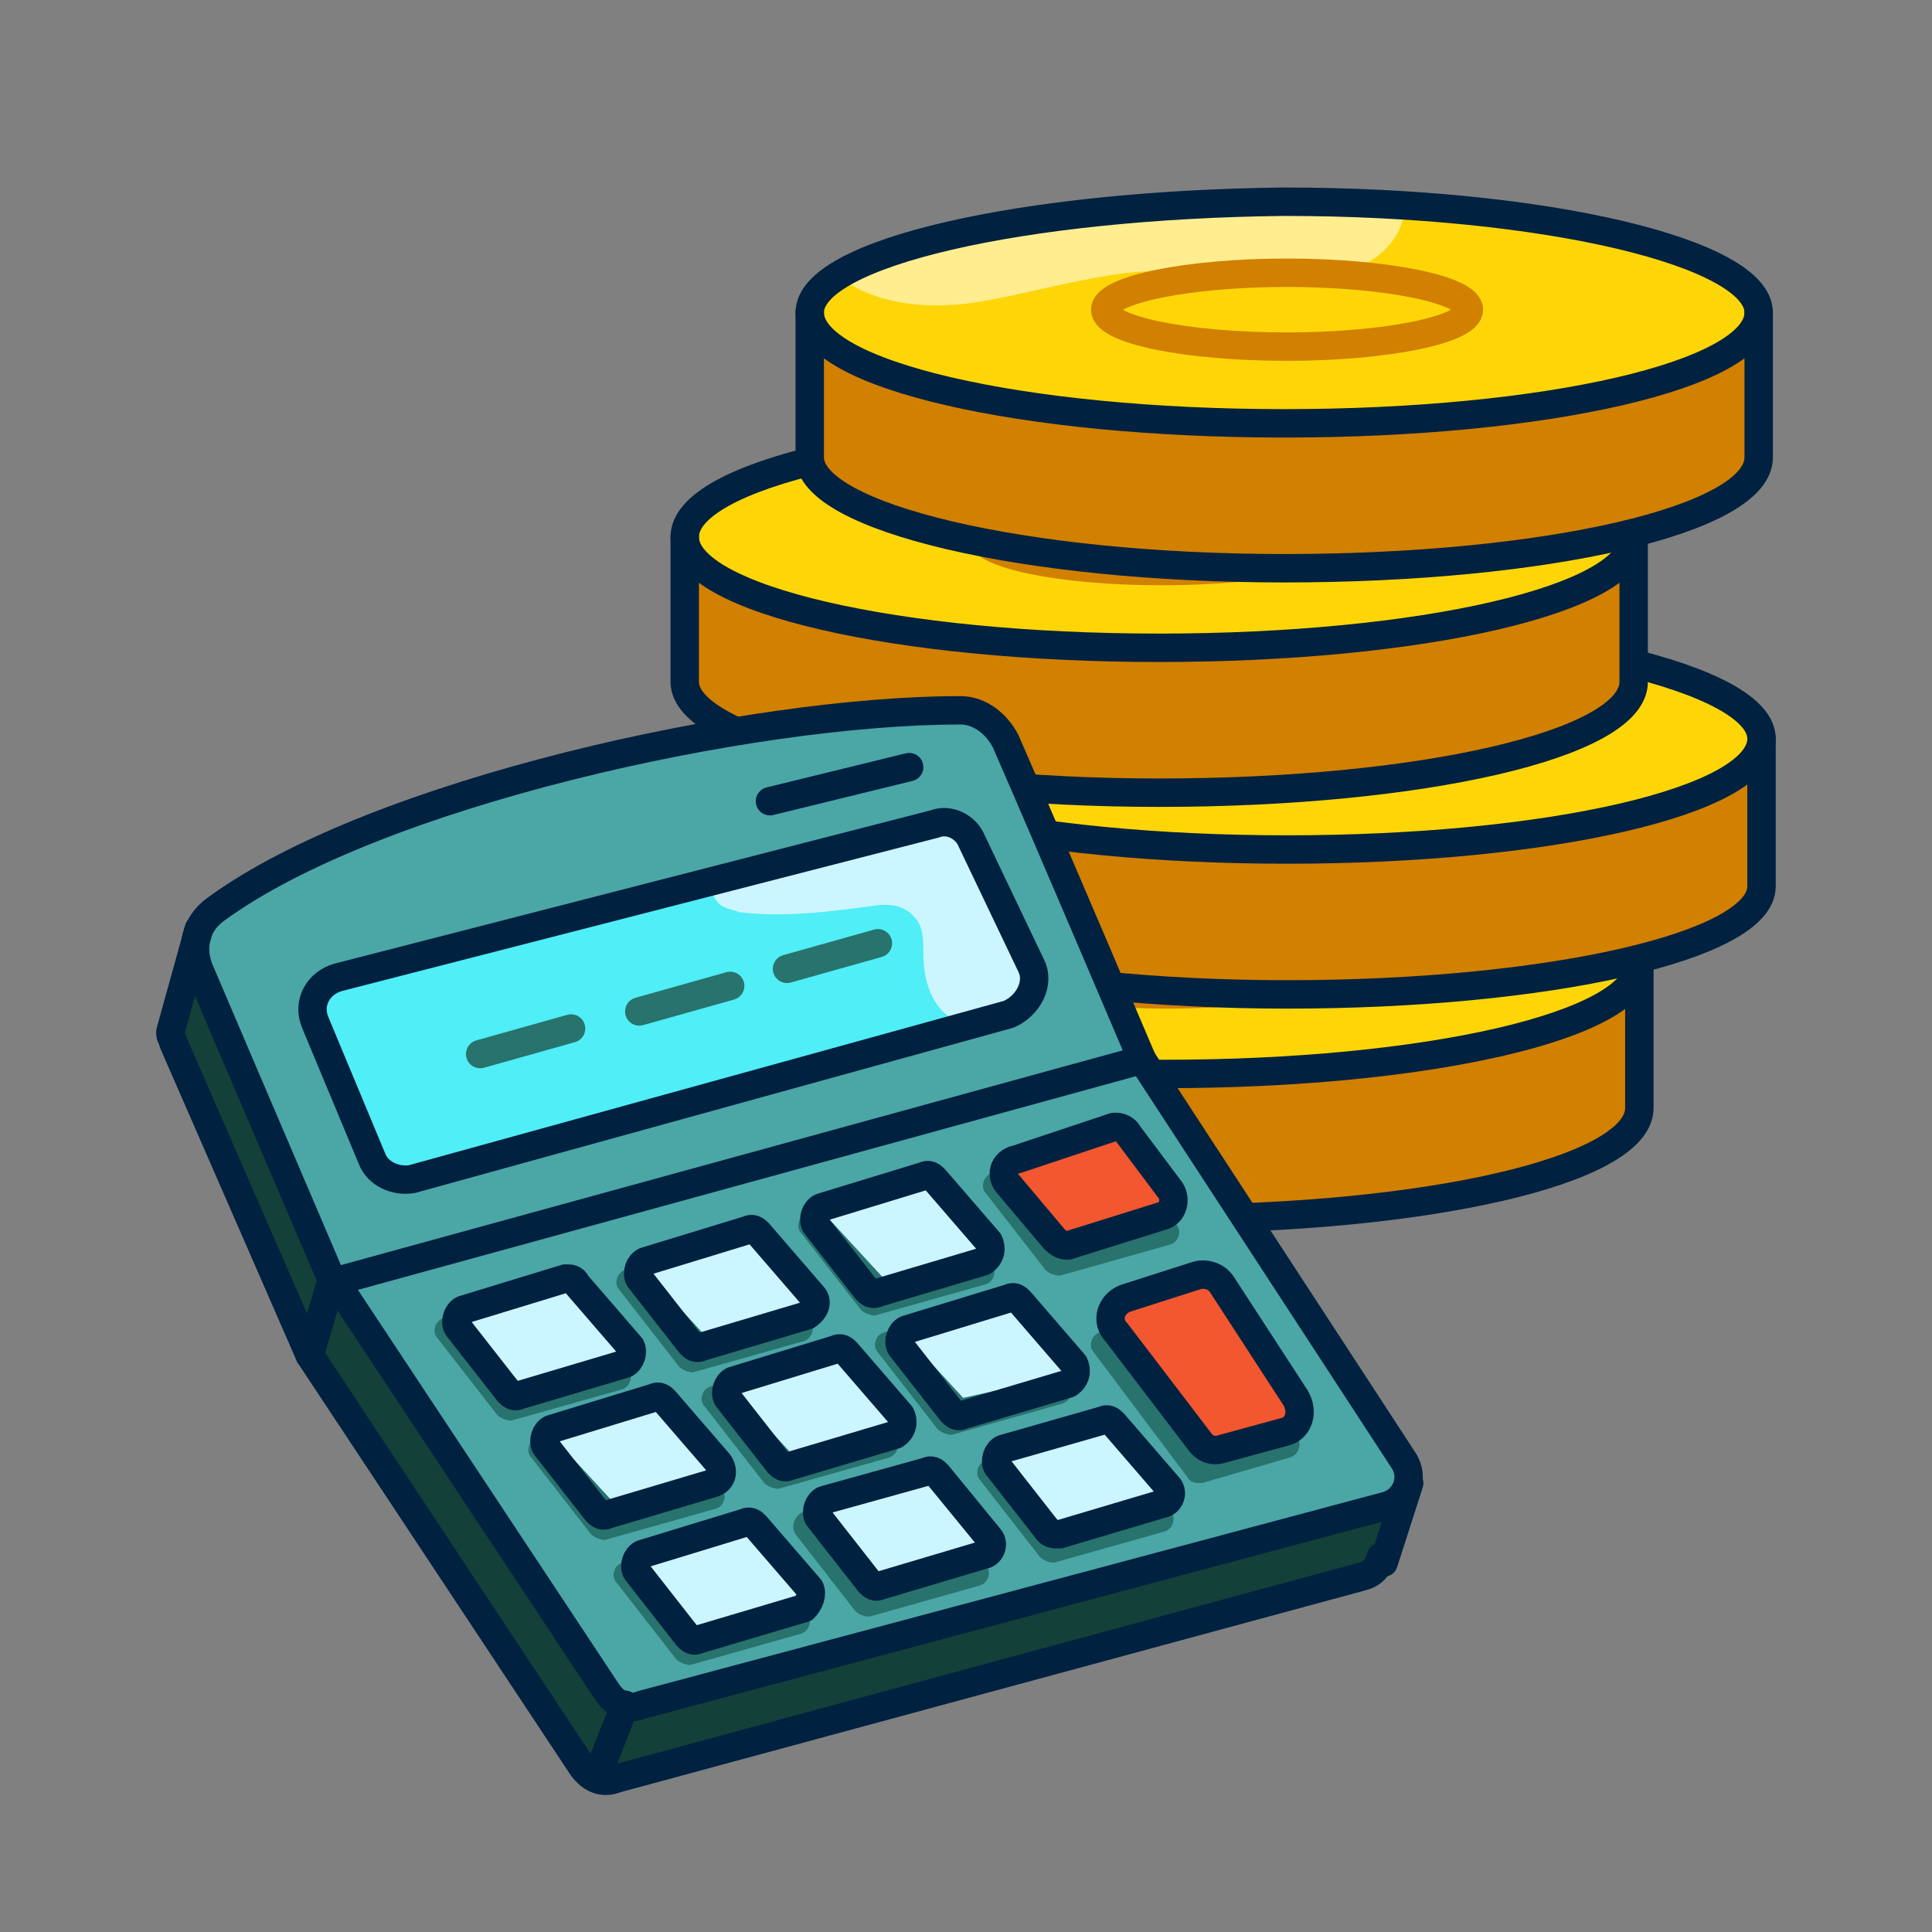 <svg enable-background="new 0 0 68 68" viewBox="0 0 68 68" xmlns="http://www.w3.org/2000/svg"><rect x="0" y="0" width="68" height="68" fill="#808080" stroke="none"/><path d="m24.2 34s2.2 4.5 16.9 4 16.5-3.3 16.5-4.2-6.7-4-15.7-3.9c-8.9.1-17.4 1.1-17.7 4.1z" fill="#fed607"/><path d="m24.4 34.8v4.9s6.2 3.3 17.3 3.3 16-3.5 16-3.5v-4.9s-5.1 3.9-16.6 3.4c-11.4-.5-15.3-2.3-16.7-3.2z" fill="#d18000"/><path d="m41 37.8c9.2 0 16.7-1.7 16.7-3.9 0-2.1-7.5-3.9-16.7-3.9s-16.7 1.7-16.7 3.9c0 2.1 7.5 3.9 16.7 3.9z" fill="none" stroke="#002140" stroke-linecap="round" stroke-linejoin="round" stroke-width="1"/><path d="m24.3 33.9v5.1c0 2.1 7.5 3.9 16.7 3.9s16.7-1.7 16.7-3.9v-5.1" fill="none" stroke="#002140" stroke-linecap="round" stroke-linejoin="round" stroke-width="1"/><path d="m41.1 35c3.5 0 6.4-.6 6.4-1.3s-2.9-1.3-6.4-1.3-6.4.6-6.4 1.3 2.8 1.3 6.4 1.3z" fill="none" stroke="#d18000" stroke-miterlimit="10" stroke-width="1"/><path d="m28.5 26.1s2.2 4.5 16.9 4 16.5-3.3 16.5-4.2-6.7-4-15.7-3.9c-8.9.1-17.3 1.2-17.7 4.1z" fill="#fed607"/><path d="m28.8 26.9v4.9s6.2 3.3 17.3 3.3 16-3.5 16-3.5v-4.9s-5.1 3.9-16.6 3.4c-11.5-.4-15.4-2.3-16.7-3.2z" fill="#d18000"/><path d="m45.3 29.9c9.2 0 16.7-1.7 16.7-3.9 0-2.1-7.5-3.9-16.7-3.9s-16.7 1.8-16.7 3.9c0 2.2 7.5 3.9 16.7 3.9z" fill="none" stroke="#002140" stroke-linecap="round" stroke-linejoin="round" stroke-width="1"/><path d="m28.6 26v5.1c0 2.1 7.5 3.9 16.7 3.9s16.7-1.7 16.7-3.8v-5.2" fill="none" stroke="#002140" stroke-linecap="round" stroke-linejoin="round" stroke-width="1"/><path d="m45.4 27.2c3.5 0 6.4-.6 6.4-1.3s-2.9-1.3-6.4-1.3-6.4.6-6.4 1.3 2.9 1.3 6.4 1.3z" fill="none" stroke="#d18000" stroke-miterlimit="10" stroke-width="1"/><path d="m24 19s2.2 4.5 16.9 4 16.5-3.3 16.5-4.2-6.7-4-15.7-3.9c-8.9.1-17.4 1.1-17.7 4.1z" fill="#fed607"/><path d="m24.2 19.8v4.9s6.2 3.3 17.3 3.3 16-3.5 16-3.5v-4.9s-5.1 3.9-16.6 3.4c-11.4-.5-15.3-2.3-16.7-3.2z" fill="#d18000"/><path d="m40.8 22.8c9.2 0 16.7-1.7 16.7-3.9 0-2.1-7.5-3.9-16.7-3.9s-16.7 1.7-16.7 3.9 7.5 3.9 16.7 3.9z" fill="none" stroke="#002140" stroke-linecap="round" stroke-linejoin="round" stroke-width="1"/><path d="m24.1 18.9v5.1c0 2.1 7.5 3.9 16.7 3.9s16.7-1.7 16.7-3.9v-5.1" fill="none" stroke="#002140" stroke-linecap="round" stroke-linejoin="round" stroke-width="1"/><path d="m40.9 20.1c3.5 0 6.4-.6 6.4-1.3s-2.9-1.3-6.4-1.3-6.4.6-6.4 1.3 2.8 1.3 6.4 1.3z" fill="none" stroke="#d18000" stroke-miterlimit="10" stroke-width="1"/><path d="m28.4 11.1s2.2 4.5 16.9 4 16.5-3.3 16.5-4.2-6.7-4-15.7-3.9c-8.9.1-17.4 1.1-17.7 4.1z" fill="#fed607"/><path d="m29.6 9.8c1.4 1 3.3 1.1 5 .8s3.4-.8 5.1-1c2-.2 4 0 6.1 0 .8 0 1.7 0 2.4-.4s1.3-1.2 1.2-2c0 0-6.1-.2-10.8.1-4.6.4-9 2.5-9 2.5z" fill="#ffed8f"/><path d="m28.6 11.9v4.9s6.2 3.3 17.3 3.3 16-3.5 16-3.5v-4.9s-5.1 3.9-16.6 3.4c-11.4-.4-15.3-2.3-16.7-3.2z" fill="#d18000"/><path d="m45.2 14.9c9.2 0 16.7-1.7 16.7-3.9 0-2.1-7.5-3.9-16.7-3.9-9.2.1-16.7 1.8-16.7 3.9 0 2.2 7.5 3.9 16.7 3.9z" fill="none" stroke="#002140" stroke-linecap="round" stroke-linejoin="round" stroke-width="1"/><path d="m28.5 11v5.1c0 2.1 7.5 3.9 16.7 3.9s16.7-1.7 16.7-3.9v-5.1" fill="none" stroke="#002140" stroke-linecap="round" stroke-linejoin="round" stroke-width="1"/><path d="m45.3 12.2c3.5 0 6.4-.6 6.4-1.3s-2.9-1.3-6.4-1.3-6.4.6-6.4 1.3 2.8 1.3 6.4 1.3z" fill="none" stroke="#d18000" stroke-miterlimit="10" stroke-width="1"/><path d="m40.2 37.5-5.4-11.6s-.6-.8-1.4-.9-13 2-16.1 2.8c-3 .8-9.8 4.2-9.8 4.2s-1.1 1.2-.9 2 5 11.4 5 11.4l9.6 13.9 1.4.8 26.2-7.1s1.8-.5.8-1.7c-.9-1.2-9.4-13.7-9.4-13.8z" fill="#4ba6a6"/><path d="m12.8 40.6s0 .9 1.4.8 21-5.7 21-5.7.8-.4.5-1.7c-.3-1.2-1.8-4.4-1.8-4.4s.1-.5-1.1-.4-21.8 5.5-21.8 5.5-.3.2-.1 1.1c.3 1 1.9 4.8 1.9 4.8z" fill="#50eef6"/><path d="m37.7 48.9-1.9-3.1-4 1.4 2.3 2.5z" fill="#ccf6ff"/><path d="m34.6 44.2-1.9-3.1-4 1.4 2.3 2.5z" fill="#ccf6ff"/><path d="m28.8 46.4-1.9-3.1-4 1.4 2.3 2.5z" fill="#ccf6ff"/><path d="m25.2 52.1-1.9-3.1-4 1.4 2.3 2.5z" fill="#ccf6ff"/><path d="m31.6 50.4-1.9-3.1-4 1.4 2.3 2.5z" fill="#ccf6ff"/><path d="m28.6 56.3-2.4-2.8-4 1.4 2.3 2.5z" fill="#ccf6ff"/><path d="m34.8 54.6-1.9-3.1-4 1.4 2.3 2.5z" fill="#ccf6ff"/><path d="m41 52.8-1.9-3.1-4 1.4 2.3 2.5z" fill="#ccf6ff"/><path d="m6.6 34-.6 2.4 4.8 11.4 10.2 14.8 27.3-7.2.5-2.4-26.8 7.2-.9-.9-9.7-14.4z" fill="#134038"/><path d="m19.5 45.3-3.9 1.1c-.3.1-.4.5-.2.7l2.1 2.7c.1.1.3.2.5.2l3.9-1.1c.3-.1.4-.5.2-.7l-2.1-2.7c-.1-.2-.3-.2-.5-.2z" fill="#28736d"/><path d="m22 48-1.9-3.1-4 1.4 2.3 2.5z" fill="#ccf6ff"/><path d="m26 43.6-4 1.1c-.3.1-.4.5-.2.7l2.1 2.7c.1.1.3.2.5.2l3.9-1.1c.3-.1.4-.5.2-.7l-2.1-2.7c-.1-.2-.2-.3-.4-.2z" fill="#28736d"/><path d="m28.5 46.3-1.9-3.1-4 1.4 2.3 2.5z" fill="#ccf6ff"/><path d="m32.3 41.6-3.9 1.1c-.3.1-.4.5-.2.7l2.1 2.7c.1.1.3.2.5.2l3.9-1.1c.3-.1.4-.5.2-.7l-2.1-2.7c-.1-.2-.3-.2-.5-.2z" fill="#28736d"/><path d="m38.8 40.2-3.9 1.1c-.3.1-.4.5-.2.7l2.1 2.7c.1.1.3.2.5.2l3.9-1.1c.3-.1.4-.5.2-.7l-2.1-2.7c-.2-.2-.4-.2-.5-.2z" fill="#28736d"/><path d="m34.8 44.3-1.9-3.1-4 1.4 2.3 2.5z" fill="#ccf6ff"/><path d="m22.8 49.5-3.9 1.1c-.3.1-.4.5-.2.7l2.1 2.7c.1.1.3.2.5.2l3.9-1.1c.3-.1.4-.5.2-.7l-2.1-2.7c-.2-.2-.4-.2-.5-.2z" fill="#28736d"/><path d="m25.3 52.2-1.9-3.1-4 1.4 2.3 2.5z" fill="#ccf6ff"/><path d="m28.9 47.6-3.9 1.2c-.3.1-.4.5-.2.7l2.1 2.7c.1.1.3.2.5.2l3.9-1.1c.3-.1.4-.5.2-.7l-2.1-2.7c-.1-.2-.3-.3-.5-.3z" fill="#28736d"/><path d="m31.4 50.3-1.9-3.1-4 1.4 2.3 2.5z" fill="#ccf6ff"/><path d="m25.8 53.9-3.9 1.1c-.3.1-.4.5-.2.7l2.1 2.7c.1.1.3.2.5.2l3.9-1.1c.3-.1.4-.5.2-.7l-2.1-2.7c-.1-.2-.3-.3-.5-.2z" fill="#28736d"/><path d="m28.3 56.6-1.9-3.1-4 1.4 2.3 2.5z" fill="#ccf6ff"/><path d="m32.2 52.1-3.9 1.1c-.3.1-.5.5-.3.8l2.1 2.7c.1.1.3.2.5.2l3.9-1.1c.3-.1.4-.5.2-.7l-2.1-2.7c0-.3-.2-.4-.4-.3z" fill="#28736d"/><path d="m34.7 54.8-1.9-3.1-4 1.4 2.3 2.5z" fill="#ccf6ff"/><path d="m38.6 50.3-3.9 1.1c-.3.1-.4.5-.2.7l2.1 2.7c.1.1.3.2.5.2l3.9-1.1c.3-.1.4-.5.2-.7l-2.1-2.7c-.2-.2-.4-.2-.5-.2z" fill="#28736d"/><path d="m41.1 53-1.9-3.1-4 1.4 2.3 2.5z" fill="#ccf6ff"/><path d="m35 45.8-3.9 1.1c-.3.1-.4.5-.2.7l2.1 2.7c.1.1.3.2.5.2l3.9-1.1c.3-.1.4-.5.2-.7l-2.1-2.7c-.1-.2-.3-.3-.5-.2z" fill="#28736d"/><path d="m37.5 48.4-1.9-3.1-4 1.4 2.3 2.5z" fill="#ccf6ff"/><path d="m42 45.8-3.3 1.1c-.3.1-.4.5-.2.7l3.3 4.4c.1.2.3.2.5.2l3.1-.9c.3-.1.4-.4.3-.7l-3.2-4.6c-.1-.2-.3-.2-.5-.2z" fill="#28736d"/><path d="m43.1 45-4.2 1.1.2.8 3.2 3.9 2.3-.3 1.5-.7z" fill="#f25730"/><path d="m35.3 41.4 1.8 2.4 4.1-1.2-1.8-2.7-4.3 1.1" fill="#f25730"/><path d="m25.1 31.1c-.1.2 0 .5.2.7s.5.2.7.3c1.5.2 3.1 0 4.6-.2.6-.1 1.2-.1 1.6.4.3.3.3.8.3 1.3 0 .9.3 1.9 1.1 2.3 0 0 3-.3 2.9-1.3s-2.6-4.8-2.6-4.8-.5-.8-1.5-.6c-1 0-7.3 1.9-7.3 1.9z" fill="#ccf6ff"/><g fill="none"><path d="m40.2 37.3-28.4 7.8" stroke="#002140" stroke-linecap="round" stroke-linejoin="round" stroke-width=".999"/><path d="m11.8 45.1 9.6 14.5c.3.4.7.6 1.2.4l26.2-7c.7-.2 1-1 .6-1.6l-9.2-14.1" stroke="#002140" stroke-linecap="round" stroke-linejoin="round" stroke-width=".999"/><path d="m40.2 37.3s-3.4-8-4.8-11.2c-.3-.6-.9-1.1-1.6-1.1-7.4 0-20.6 2.9-26.2 7-.7.5-.9 1.3-.6 2.1l4.7 11" stroke="#002140" stroke-linecap="round" stroke-linejoin="round" stroke-width=".999"/><path d="m10.9 47.7 9.6 14.5c.3.4.7.6 1.2.4l26.2-7.1c.4-.1.6-.3.7-.7" stroke="#002140" stroke-linecap="round" stroke-linejoin="round" stroke-width=".999"/><path d="m36.3 34-2.1-4.4c-.2-.5-.8-.8-1.3-.6l-21 5.4c-.7.2-1.1.9-.8 1.6l2 4.8c.2.5.8.8 1.4.7l21-5.8c.7-.3 1.1-1.1.8-1.7z" stroke="#002140" stroke-linecap="round" stroke-linejoin="round" stroke-width=".999"/><path d="m16.9 37.1 3.2-.9" stroke="#28736d" stroke-linecap="round" stroke-linejoin="round" stroke-width=".999"/><path d="m22.5 35.6 3.2-.9" stroke="#28736d" stroke-linecap="round" stroke-linejoin="round" stroke-width=".999"/><path d="m27.7 34.1 3.2-.9" stroke="#28736d" stroke-linecap="round" stroke-linejoin="round" stroke-width=".999"/><path d="m27.1 28.2 4.9-1.2" stroke="#002140" stroke-linecap="round" stroke-linejoin="round" stroke-width=".999"/><path d="m35.5 41.7 1.6 1.9c.2.2.4.3.6.2l3.2-1c.4-.1.5-.6.3-.9l-1.5-2c-.1-.2-.4-.3-.6-.2l-3.3 1.1c-.5.1-.6.6-.3.9z" stroke="#002140" stroke-linecap="round" stroke-linejoin="round" stroke-width=".999"/><path d="m39.3 46.9 2.9 3.8c.2.3.5.4.8.3l2.2-.6c.5-.1.7-.7.4-1.2l-2.6-4c-.2-.3-.6-.4-.9-.3l-2.5.8c-.5.2-.7.8-.3 1.2z" stroke="#002140" stroke-linecap="round" stroke-linejoin="round" stroke-width=".999"/><path d="m28.5 55.9-1.9-2.2c-.1-.1-.2-.2-.4-.1l-3.6 1.1c-.2.1-.3.4-.2.6l1.8 2.3c.1.1.2.2.4.1l3.7-1.1c.2-.2.3-.5.2-.7z" stroke="#002140" stroke-linecap="round" stroke-linejoin="round" stroke-width=".999"/><path d="m25.3 51.5-1.9-2.2c-.1-.1-.2-.2-.4-.1l-3.6 1.1c-.2.1-.3.4-.2.6l1.8 2.3c.1.1.2.2.4.1l3.7-1.1c.3-.1.4-.4.2-.7z" stroke="#002140" stroke-linecap="round" stroke-linejoin="round" stroke-width=".999"/><path d="m22.2 47.4-1.9-2.2c-.1-.2-.2-.2-.4-.2l-3.6 1.1c-.2.1-.3.4-.2.6l1.8 2.3c.1.1.2.2.4.1l3.7-1.1c.2-.1.3-.4.2-.6z" stroke="#002140" stroke-linecap="round" stroke-linejoin="round" stroke-width=".999"/><path d="m28.6 45.6-1.9-2.2c-.1-.1-.2-.2-.4-.1l-3.6 1.1c-.2.1-.3.4-.2.6l1.8 2.3c.1.1.2.2.4.1l3.7-1.1c.3-.2.4-.5.2-.7z" stroke="#002140" stroke-linecap="round" stroke-linejoin="round" stroke-width=".999"/><path d="m31.7 49.8-1.9-2.2c-.1-.1-.2-.2-.4-.1l-3.6 1.1c-.2.1-.3.4-.2.6l1.8 2.3c.1.1.2.2.4.1l3.7-1.1c.3-.2.3-.5.2-.7z" stroke="#002140" stroke-linecap="round" stroke-linejoin="round" stroke-width=".999"/><path d="m34.8 54.1-1.8-2.2c-.1-.1-.2-.2-.4-.1l-3.6 1c-.2.1-.3.4-.2.6l1.8 2.3c.1.1.2.2.4.1l3.7-1.1c.2-.1.3-.4.1-.6z" stroke="#002140" stroke-linecap="round" stroke-linejoin="round" stroke-width=".999"/><path d="m41.1 52.3-1.9-2.2c-.1-.1-.2-.2-.4-.1l-3.5 1c-.2.1-.3.4-.2.6l1.8 2.3c.1.1.2.1.4.1l3.7-1.1c.2-.1.3-.4.1-.6z" stroke="#002140" stroke-linecap="round" stroke-linejoin="round" stroke-width=".999"/><path d="m37.8 48-1.9-2.2c-.1-.1-.2-.2-.4-.1l-3.6 1.1c-.2.1-.3.4-.2.6l1.8 2.3c.1.1.2.2.4.1l3.7-1.1c.3-.2.3-.5.2-.7z" stroke="#002140" stroke-linecap="round" stroke-linejoin="round" stroke-width=".999"/><path d="m34.8 43.7-1.9-2.2c-.1-.1-.2-.2-.4-.1l-3.6 1.1c-.2.1-.3.4-.2.6l1.8 2.3c.1.1.2.2.4.1l3.7-1.1c.3-.2.3-.5.2-.7z" stroke="#002140" stroke-linecap="round" stroke-linejoin="round" stroke-width=".999"/><path d="m6 36.3 1-3.6" stroke="#002140" stroke-linecap="round" stroke-linejoin="round" stroke-width=".999"/><path d="m22 60-.9 2.3" stroke="#002140" stroke-linecap="round" stroke-linejoin="round" stroke-width=".999"/><path d="m49.6 52.2-.9 2.8" stroke="#002140" stroke-linecap="round" stroke-linejoin="round" stroke-width=".999"/><path d="m11.6 45.3-.7 2.4-4.8-11c0-.1-.1-.2-.1-.3" stroke="#002140" stroke-linecap="round" stroke-linejoin="round" stroke-width=".999"/></g></svg>